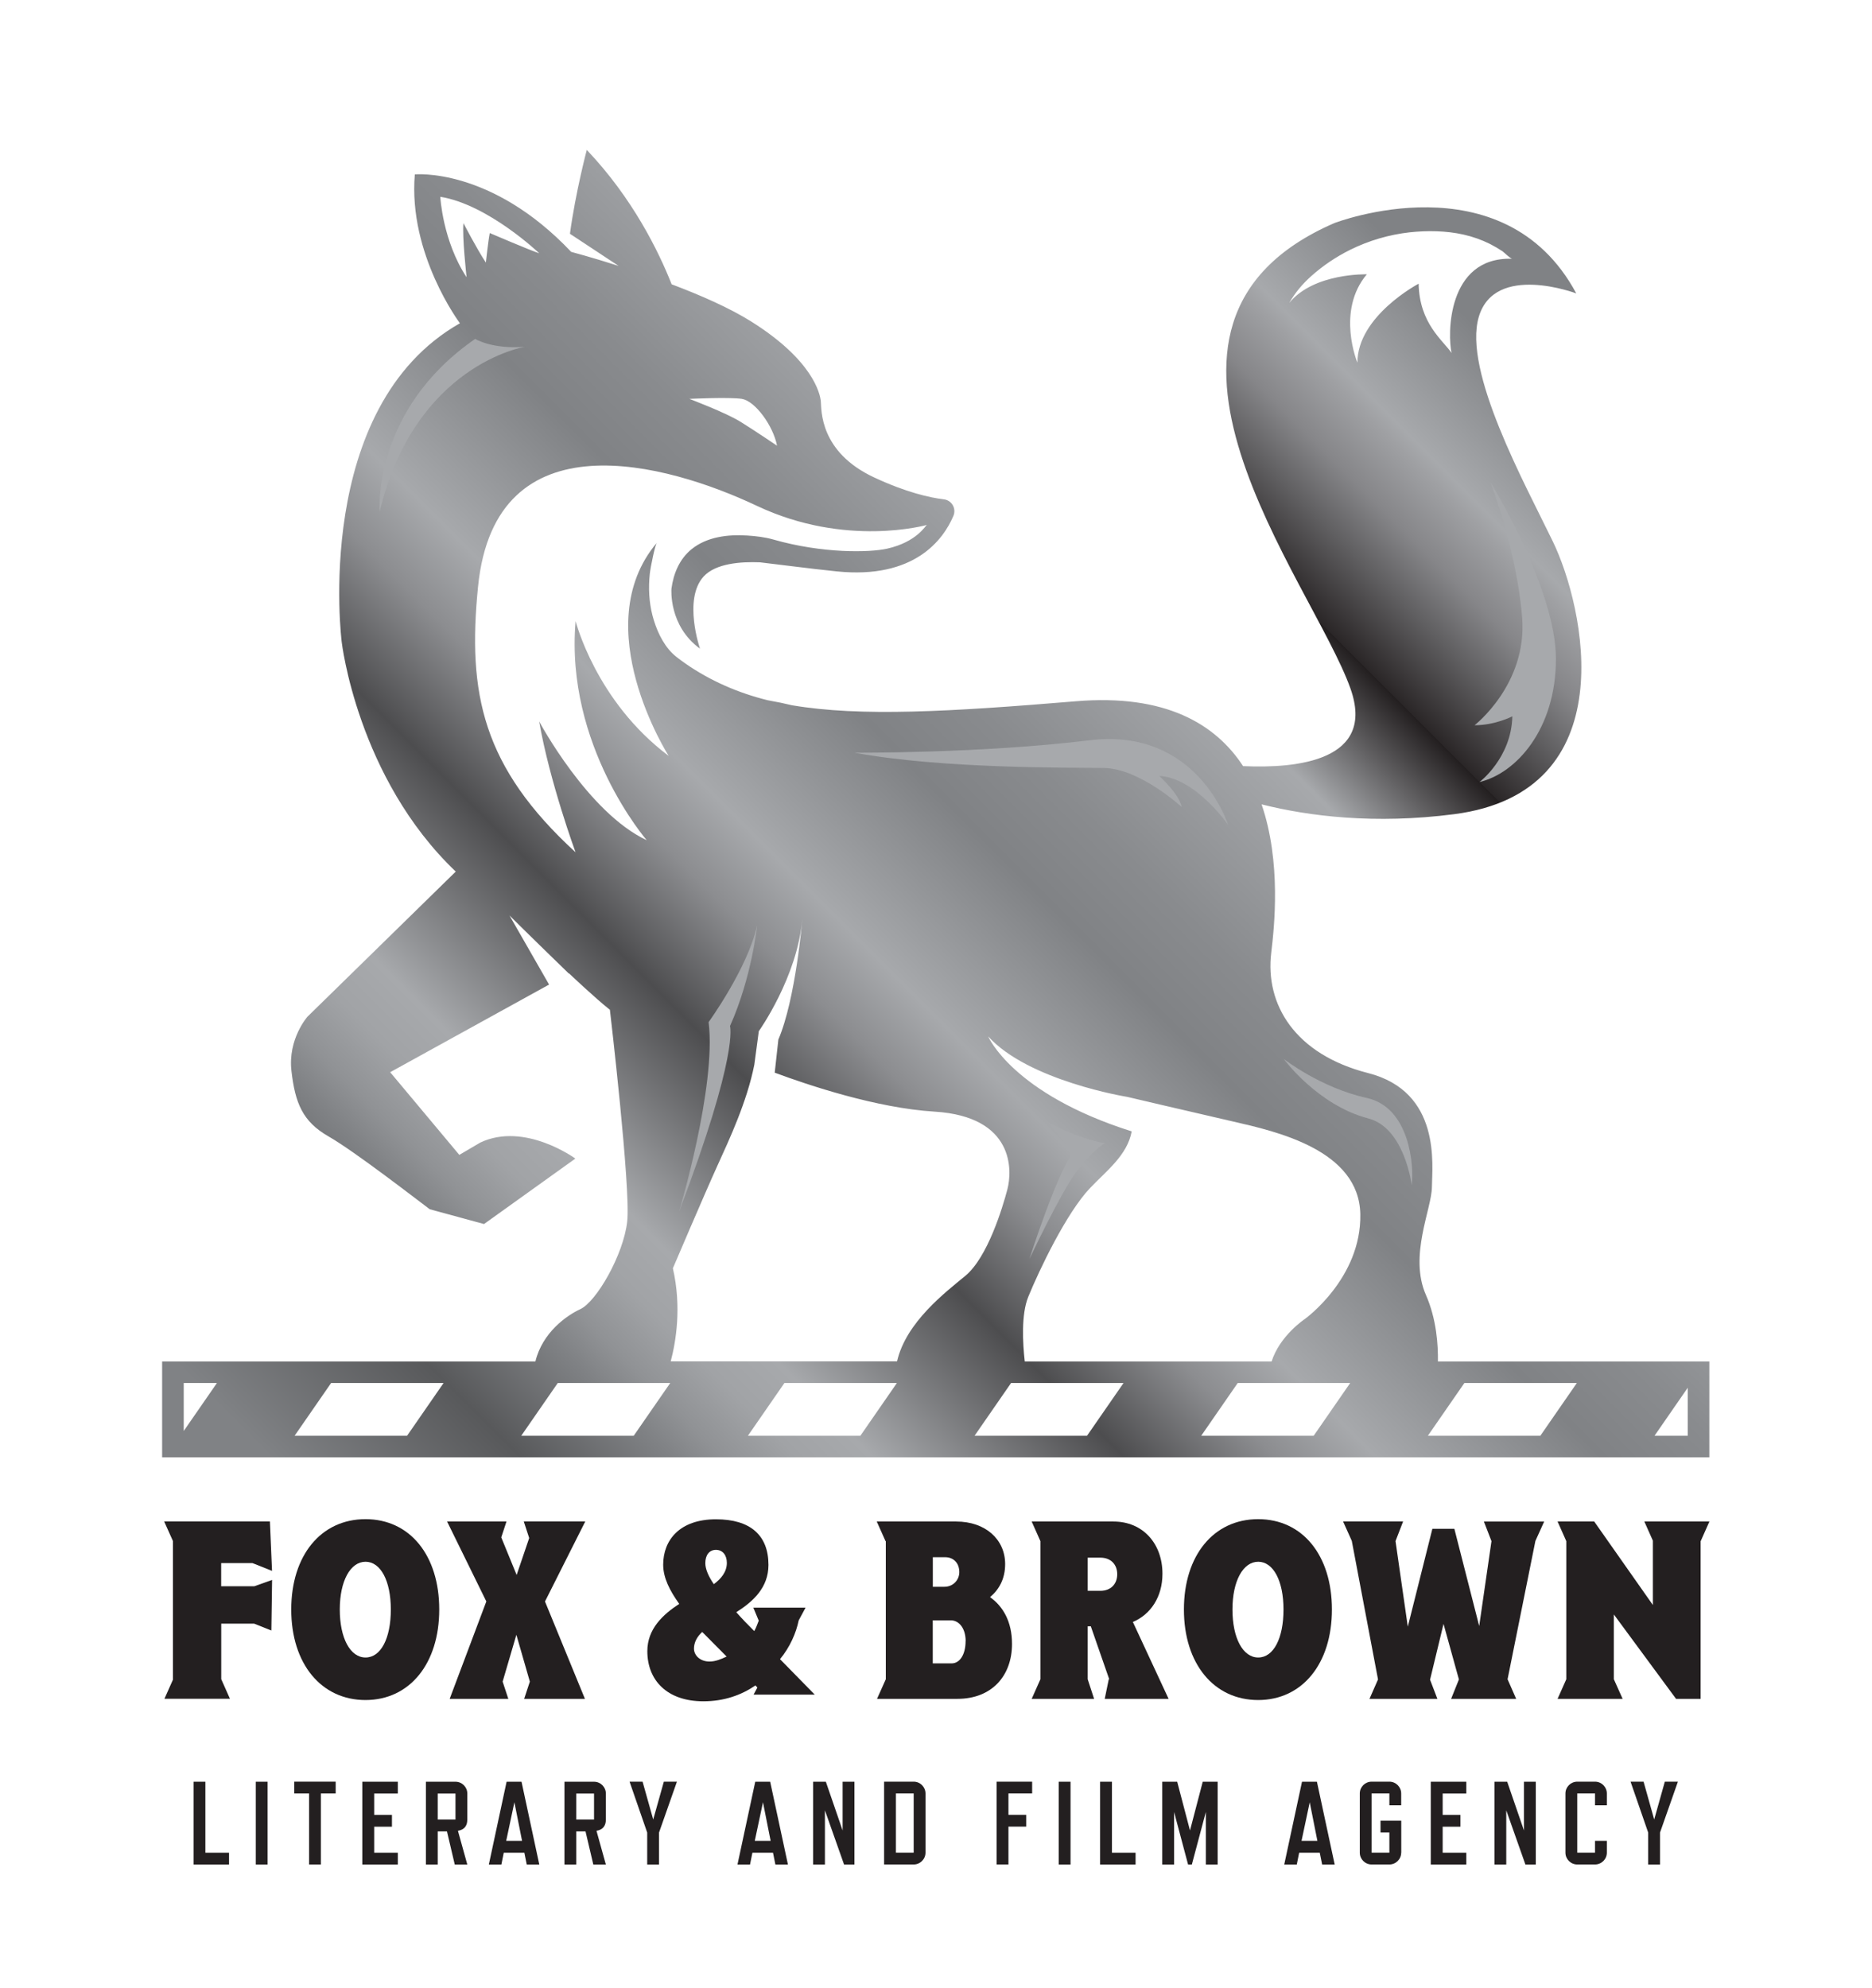 <svg xmlns="http://www.w3.org/2000/svg" xmlns:xlink="http://www.w3.org/1999/xlink" id="Layer_2" data-name="Layer 2" viewBox="0 0 283.46 301.03"><defs><style>      .cls-1 {        fill: url(#linear-gradient);      }      .cls-1, .cls-2, .cls-3 {        stroke-width: 0px;      }      .cls-2 {        fill: #a7a9ac;      }      .cls-3 {        fill: #231f20;      }    </style><linearGradient id="linear-gradient" x1="38.99" y1="245.36" x2="229.22" y2="55.13" gradientUnits="userSpaceOnUse"><stop offset=".07" stop-color="#808285"></stop><stop offset=".17" stop-color="#58595b"></stop><stop offset=".23" stop-color="#808285"></stop><stop offset=".25" stop-color="#909295"></stop><stop offset=".28" stop-color="#a1a3a6"></stop><stop offset=".31" stop-color="#a7a9ac"></stop><stop offset=".41" stop-color="#4d4d4f"></stop><stop offset=".47" stop-color="#8c8d90"></stop><stop offset=".51" stop-color="#a7a9ac"></stop><stop offset=".6" stop-color="#808285"></stop><stop offset=".65" stop-color="#898b8e"></stop><stop offset=".74" stop-color="#a4a6a9"></stop><stop offset=".75" stop-color="#a7a9ac"></stop><stop offset=".82" stop-color="#231f20"></stop><stop offset=".82" stop-color="#2a2627"></stop><stop offset=".86" stop-color="#5f5e60"></stop><stop offset=".89" stop-color="#868689"></stop><stop offset=".92" stop-color="#9e9fa2"></stop><stop offset=".93" stop-color="#a7a9ac"></stop><stop offset="1" stop-color="#808285"></stop></linearGradient></defs><path class="cls-1" d="M217.73,206.16c.04-2.46-.2-6.41-1.82-10.08-2.6-5.91.88-13.01.91-16.32.03-3.31,1.45-14.43-9.66-17.27-11.12-2.84-15.61-10.41-14.67-18.22.46-3.82,1.55-13.7-1.46-22.47,7.17,1.8,17.09,3.05,29.15,1.49,25.98-3.36,19.76-31.36,14.95-41.3-4.21-8.71-13.64-25.79-11.21-34.01,2.43-8.22,14.76-3.55,14.76-3.55-11.03-20.56-36.63-10.65-36.63-10.65-35.32,15.33-3.36,54.2,2.43,70.46,3.9,10.94-8.03,12.15-16.25,11.77-4.18-6.39-11.77-10.95-25.32-9.82-19.13,1.59-32.59,2.37-43.02.6-1.01-.25-2.2-.5-3.62-.75-4.47-1.1-8.72-2.94-12.51-5.58-.24-.17-.49-.34-.72-.52-.42-.31-.84-.63-1.22-1-1.53-1.5-2.5-3.72-3.03-5.77-.52-2.04-.62-4.17-.4-6.25.12-1.15.82-4.43,1.06-4.72-10.7,12.7,1.8,32.26,1.8,32.26-11.03-8.27-14.09-20.41-14.09-20.41-1.64,18.85,10.77,33.18,10.77,33.18-8.91-4.16-16.29-17.99-16.29-17.99,1.59,9.14,5.51,19.82,5.51,19.82-14.07-12.91-16.4-24.01-14.76-40.27,2.62-25.96,28.71-18.58,42.2-12.2,13.5,6.39,25.75,2.9,25.75,2.9-.16.04-1.5,2.58-6.01,3.59-2.67.6-9.77.75-17.23-1.38-1.29-.37-2.64-.52-3.99-.61-2.89-.18-6.07.19-8.39,2.07-1.83,1.48-2.75,3.7-3.05,5.99,0,0-.46,5.6,4.32,9.07,0,0-2.58-7.49.55-10.92,1.82-2,5.66-2.27,8.54-2.15,3.38.39,7.24.92,11.6,1.37,11.81,1.22,16.17-4.84,17.68-8.39.48-1.12-.24-2.38-1.45-2.52-2.09-.25-5.65-1.03-10.54-3.31-8.31-3.87-7.97-10.25-8.08-11.5s-1.25-6.26-10.47-12.07c-3.31-2.09-7.77-4.04-12.12-5.68-1.97-4.99-5.9-13.03-12.85-20.35,0,0-1.69,6.35-2.55,12.7l7.36,4.86c-4.17-1.33-7.17-2.12-7.17-2.12-12.18-12.87-23.68-11.73-23.68-11.73-1.02,12.07,6.83,22.54,6.83,22.54-22.43,12.75-17.9,48.26-17.9,48.26,0,0,2.37,20.58,17.27,34.77l-22.45,21.97s-2.99,3.36-2.43,8.22c.56,4.86,1.68,7.66,5.61,9.91s13.08,9.34,15.33,11.03l8.22,2.24,13.83-9.91s-7.66-5.61-14.39-2.43l-3.18,1.87-10.47-12.52,24.06-13.27-6-10.47c2.38,2.38,6.96,6.83,9,8.81l.04-.02s3.92,3.72,6.17,5.5c0,0,3.18,27.02,2.62,32.06s-4.67,12.15-7.1,13.27c-2.07.95-5.75,3.55-6.8,7.92H24.55v14.52h234.28v-14.52h-41.1ZM206.98,41.54s-8.03-.25-11.76,4.33c.9-1.57,1.99-2.86,3.34-4.07,1.77-1.58,3.75-2.91,5.88-3.97,2.82-1.4,5.89-2.3,9.01-2.65,2.67-.29,5.53-.25,8.15.34,1.39.31,2.75.79,4.03,1.43.65.33,1.28.7,1.88,1.1.26.18,1.21,1.14,1.48,1.13-.03,0-.06,0-.09,0-9.85-.26-9.72,11.65-9.1,14.27-1.32-1.93-4.87-4.46-4.99-10.49,0,0-9.28,4.88-9.27,11.96,0,0-3.26-7.82,1.43-13.39ZM112.35,60.41c1.97.3,4.72,4.03,5.31,7.08,0,0-3.25-2.2-5.51-3.61-2.26-1.41-7.77-3.48-7.77-3.48,0,0,6-.3,7.97,0ZM66.67,29.8c7.26,1.17,14.98,8.55,14.98,8.55-1.17-.35-7.49-3.06-7.49-3.06-.23,1.15-.59,4.47-.59,4.47-1.4-2.11-3.39-5.97-3.39-5.97-.23,1.87.47,8.19.47,8.19-3.63-5.5-3.98-12.17-3.98-12.17ZM170.66,166.09s9.53,2.24,16.07,3.74c6.54,1.5,19.06,4.3,19.25,14.02.19,9.72-8.41,15.89-8.41,15.89,0,0-3.78,2.5-5.02,6.42h-37.38c-.31-2.73-.56-7.11.53-9.79,1.68-4.11,5.79-12.71,9.34-16.45,2.51-2.64,5.67-5,6.32-8.6-18.08-5.72-21.73-14.38-21.73-14.38,6.1,6.74,21.02,9.15,21.02,9.15ZM101.88,192.07s4.86-11.4,6.73-15.51c1.87-4.11,4.49-9.72,5.61-15.33l.68-5.08s5.84-8.18,6.59-17c0,0-.99,12.11-3.63,18.27l-.55,5.01c5.05,1.88,15.41,5.36,24.2,5.9,12.15.75,11.77,8.97,11.03,11.77s-2.99,10.28-6.35,13.08c-2.97,2.47-8.99,7-10.36,12.97h-34.27c.78-2.94,1.68-8.21.33-14.09ZM27.82,216.69v-7.27h5.03l-5.03,7.27ZM61.64,217.41h-17.03l5.53-7.99h17.03l-5.53,7.99ZM95.96,217.41h-17.03l5.53-7.99h17.03l-5.53,7.99ZM130.28,217.41h-17.03l5.53-7.99h17.03l-5.53,7.99ZM164.6,217.41h-17.03l5.53-7.99h17.03l-5.53,7.99ZM198.92,217.41h-17.03l5.53-7.99h17.03l-5.53,7.99ZM233.24,217.41h-17.03l5.53-7.99h17.03l-5.53,7.99ZM255.56,217.41h-5.03l5.03-7.27v7.27Z"></path><g><path class="cls-2" d="M129.3,113.98s19.29.12,35.67-1.88c16.38-2,20.99,12.8,20.99,12.8,0,0-4.97-7.16-10.43-7.4,0,0,3.03,2.7,3.4,4.7,0,0-6.31-5.82-11.77-5.91-5.46-.08-24.38.15-37.85-2.32Z"></path><path class="cls-2" d="M225.68,73.01s9.92,16.11,9.92,26.76-6.01,17.33-11.57,18.65c0,0,4.83-3.64,4.97-9.95,0,0-2.57,1.35-5.72,1.35,0,0,7.96-6.16,7.21-16.22s-4.81-20.58-4.81-20.58Z"></path><path class="cls-2" d="M194.41,160.37s5.56,4.35,12.55,5.89c6.47,1.42,7.19,10.2,6.8,13.21,0,0-1.05-8.68-6.57-10.11-7.67-2-12.78-8.98-12.78-8.98Z"></path><path class="cls-2" d="M158.62,169.92s4.6,2.53,8.66,3.18c0,0-1.97,1.21-4.33,4.38-2.36,3.18-7.07,13.15-7.07,13.15,0,0,4.05-12.72,6.58-16.11l-3.84-4.61Z"></path><path class="cls-2" d="M114.64,140.19s-.81,7.83-4.1,15.18c0,0,1.4,4.09-7.72,28.12,0,0,5.68-18.92,4.48-28.72,0,0,5.89-8.12,7.33-14.59Z"></path><path class="cls-2" d="M71.95,51.32s2.58,1.6,7.55,1.19c0,0-16.65,2.65-22.01,24.98,0,0-1.18-15.36,14.46-26.17Z"></path></g><g><path class="cls-3" d="M38.48,240.21l2.72-.97-.11,7.66-2.61-1.04h-4.98v8.41l1.32,2.97h-9.92l1.29-2.9v-20.98l-1.33-2.97h16.01l.32,7.48-2.97-1.18h-4.73v3.51h4.98Z"></path><path class="cls-3" d="M44.1,243.72c0-8.2,4.51-13.68,11.24-13.68s11.17,5.48,11.17,13.68-4.48,13.71-11.17,13.71-11.24-5.48-11.24-13.71ZM59.18,243.72c0-4.33-1.54-7.23-3.83-7.23s-3.9,2.9-3.9,7.23,1.58,7.27,3.9,7.27,3.83-2.9,3.83-7.27Z"></path><path class="cls-3" d="M82.52,242.5l6.05,14.75h-9.2l.86-2.61-2.04-7.09-2.08,7.09.86,2.61h-8.88l5.55-14.75-5.94-12.1h8.99l-.79,2.4,2.33,5.69,1.9-5.59-.82-2.51h9.31l-6.09,12.1Z"></path><path class="cls-3" d="M123.38,256.61h-9.27l.57-1.07-.29-.32c-2.15,1.47-4.76,2.4-7.88,2.4-5.51,0-8.49-3.19-8.49-7.59,0-3.37,2.36-5.55,4.83-7.16-1.43-2-2.43-3.94-2.43-5.94,0-3.69,2.47-6.87,7.99-6.87,5.19,0,7.95,2.4,7.95,6.91,0,3.44-2.33,5.55-4.87,7.16.79.9,1.75,1.9,2.72,2.86.29-.5.47-1.07.68-1.58l-.82-1.97h7.91l-1.04,1.93c-.39,1.9-1.32,4.05-2.83,5.87l5.26,5.37ZM110.02,250.84l-3.69-3.72c-.79.72-1.25,1.61-1.25,2.51,0,1.04.93,1.97,2.36,1.97.89,0,1.75-.36,2.58-.75ZM108.09,239.88c1.11-.82,1.97-1.86,1.97-3.22,0-1.18-.64-1.97-1.65-1.97s-1.61.79-1.61,2.01c0,.86.43,1.93,1.29,3.19Z"></path><path class="cls-3" d="M153.24,248.94c0,4.8-3.04,8.31-8.27,8.31h-12.17l1.33-2.97v-20.91h-.04l-1.33-2.97h12.03c4.44,0,7.41,2.72,7.41,6.44,0,2.26-.93,3.87-2.29,5.01,1.93,1.36,3.33,3.65,3.33,7.09ZM141.25,235.8v4.48h1.75c1.33,0,2.26-1.04,2.26-2.22,0-1.4-.9-2.26-2.15-2.26h-1.86ZM146.22,248.51c0-1.9-.97-3.15-2.26-3.15h-2.72v6.52h2.86c1.22,0,2.11-1.32,2.11-3.37Z"></path><path class="cls-3" d="M176.95,257.25h-9.67l.61-2.97h.07l-2.79-8.02h-.47v8.02l.97,2.97h-9.45l1.32-2.97v-20.91l-1.32-2.97h12.39c4.44,0,7.41,3.33,7.41,7.91,0,3.51-1.79,6.16-4.48,7.3l5.41,11.64ZM164.7,240.89h1.93c1.54,0,2.54-1,2.54-2.51s-1-2.51-2.54-2.51h-1.93v5.01Z"></path><path class="cls-3" d="M179.27,243.72c0-8.2,4.51-13.68,11.24-13.68s11.17,5.48,11.17,13.68-4.48,13.71-11.17,13.71-11.24-5.48-11.24-13.71ZM194.35,243.72c0-4.33-1.54-7.23-3.83-7.23s-3.9,2.9-3.9,7.23,1.58,7.27,3.9,7.27,3.83-2.9,3.83-7.27Z"></path><path class="cls-3" d="M228.29,254.31l1.29,2.94h-9.85l1.18-2.94-2.33-8.41-2.04,8.45,1.11,2.9h-10.28l1.29-2.94-3.97-20.98-1.32-2.94h9.09l-1.15,2.97,1.86,12.96,3.72-14.82h3.33l3.76,14.72,1.86-12.85-1.15-2.97h9.13l-1.33,2.94-4.22,20.98Z"></path><path class="cls-3" d="M257.51,233.37v23.88h-3.72l-9.42-12.78v9.81l1.33,2.97h-9.85l1.32-2.97v-20.91l-1.32-2.97h5.55l8.88,12.64v-9.74l-1.29-2.9h9.85l-1.32,2.97Z"></path></g><g><path class="cls-3" d="M34.69,282.34h-5.38v-12.54h1.79v10.75h3.58v1.79Z"></path><path class="cls-3" d="M40.52,282.34h-1.79v-12.54h1.79v12.54Z"></path><path class="cls-3" d="M50.83,271.58h-2.24v10.75h-1.79v-10.75h-2.24v-1.79h6.27v1.79Z"></path><path class="cls-3" d="M60.24,282.34h-5.38v-12.54h5.38v1.79h-3.58v3.23h2.69v1.79h-2.69v3.94h3.58v1.79Z"></path><path class="cls-3" d="M70.76,282.34h-1.9l-1.18-5.02h-1.4v5.02h-1.79v-12.54h4.48c.99,0,1.79.81,1.79,1.79v3.94c0,.97-.47,1.54-1.42,1.7l1.42,5.11ZM68.97,275.53v-3.94h-2.69v3.94h2.69Z"></path><path class="cls-3" d="M81.66,282.34h-1.9l-.36-1.79h-3.12l-.36,1.79h-1.9l2.69-12.54h2.26l2.69,12.54ZM79.05,278.75l-1.16-5.84-1.24,5.84h2.4Z"></path><path class="cls-3" d="M91.74,282.34h-1.9l-1.18-5.02h-1.4v5.02h-1.79v-12.54h4.48c.99,0,1.79.81,1.79,1.79v3.94c0,.97-.47,1.54-1.42,1.7l1.42,5.11ZM89.95,275.53v-3.94h-2.69v3.94h2.69Z"></path><path class="cls-3" d="M102.5,269.79l-2.71,7.71v4.84h-1.79v-4.84l-2.67-7.71h1.97l1.61,5.73,1.61-5.73h1.97Z"></path><path class="cls-3" d="M119.31,282.34h-1.9l-.36-1.79h-3.12l-.36,1.79h-1.9l2.69-12.54h2.26l2.69,12.54ZM116.69,278.75l-1.16-5.84-1.24,5.84h2.4Z"></path><path class="cls-3" d="M129.39,282.34h-1.58l-2.9-8.21v8.21h-1.79v-12.54h1.93l2.54,7.38v-7.38h1.79v12.54Z"></path><path class="cls-3" d="M140.14,280.54c0,.99-.81,1.79-1.79,1.79h-4.48v-12.54h4.48c.99,0,1.79.81,1.79,1.79v8.96ZM138.35,280.54v-8.96h-2.69v8.96h2.69Z"></path><path class="cls-3" d="M156.28,271.58h-3.58v3.23h2.69v1.79h-2.69v5.73h-1.79v-12.54h5.38v1.79Z"></path><path class="cls-3" d="M162.1,282.34h-1.79v-12.54h1.79v12.54Z"></path><path class="cls-3" d="M171.96,282.34h-5.38v-12.54h1.79v10.75h3.58v1.79Z"></path><path class="cls-3" d="M184.38,282.34h-1.79v-7.96l-2.12,7.96h-.57l-2.12-7.96v7.96h-1.79v-12.54h2.26l1.94,7.38,1.93-7.38h2.26v12.54Z"></path><path class="cls-3" d="M202.1,282.34h-1.9l-.36-1.79h-3.12l-.36,1.79h-1.9l2.69-12.54h2.26l2.69,12.54ZM199.48,278.75l-1.16-5.84-1.24,5.84h2.4Z"></path><path class="cls-3" d="M212.17,280.54c0,.99-.81,1.79-1.79,1.79h-2.69c-.99,0-1.79-.81-1.79-1.79v-8.96c0-.99.81-1.79,1.79-1.79h2.69c.99,0,1.79.81,1.79,1.79v1.79h-1.79v-1.79h-2.69v8.96h2.69v-3.05h-1.34v-1.79h3.14v4.84Z"></path><path class="cls-3" d="M222.03,282.34h-5.38v-12.54h5.38v1.79h-3.58v3.23h2.69v1.79h-2.69v3.94h3.58v1.79Z"></path><path class="cls-3" d="M232.56,282.34h-1.58l-2.9-8.21v8.21h-1.79v-12.54h1.93l2.54,7.38v-7.38h1.79v12.54Z"></path><path class="cls-3" d="M243.31,280.54c0,.99-.81,1.79-1.79,1.79h-2.69c-.99,0-1.79-.81-1.79-1.79v-8.96c0-.99.81-1.79,1.79-1.79h2.69c.99,0,1.79.81,1.79,1.79v1.79h-1.79v-1.79h-2.69v8.96h2.69v-1.79h1.79v1.79Z"></path><path class="cls-3" d="M254.07,269.79l-2.71,7.71v4.84h-1.79v-4.84l-2.67-7.71h1.97l1.61,5.73,1.61-5.73h1.97Z"></path></g></svg>